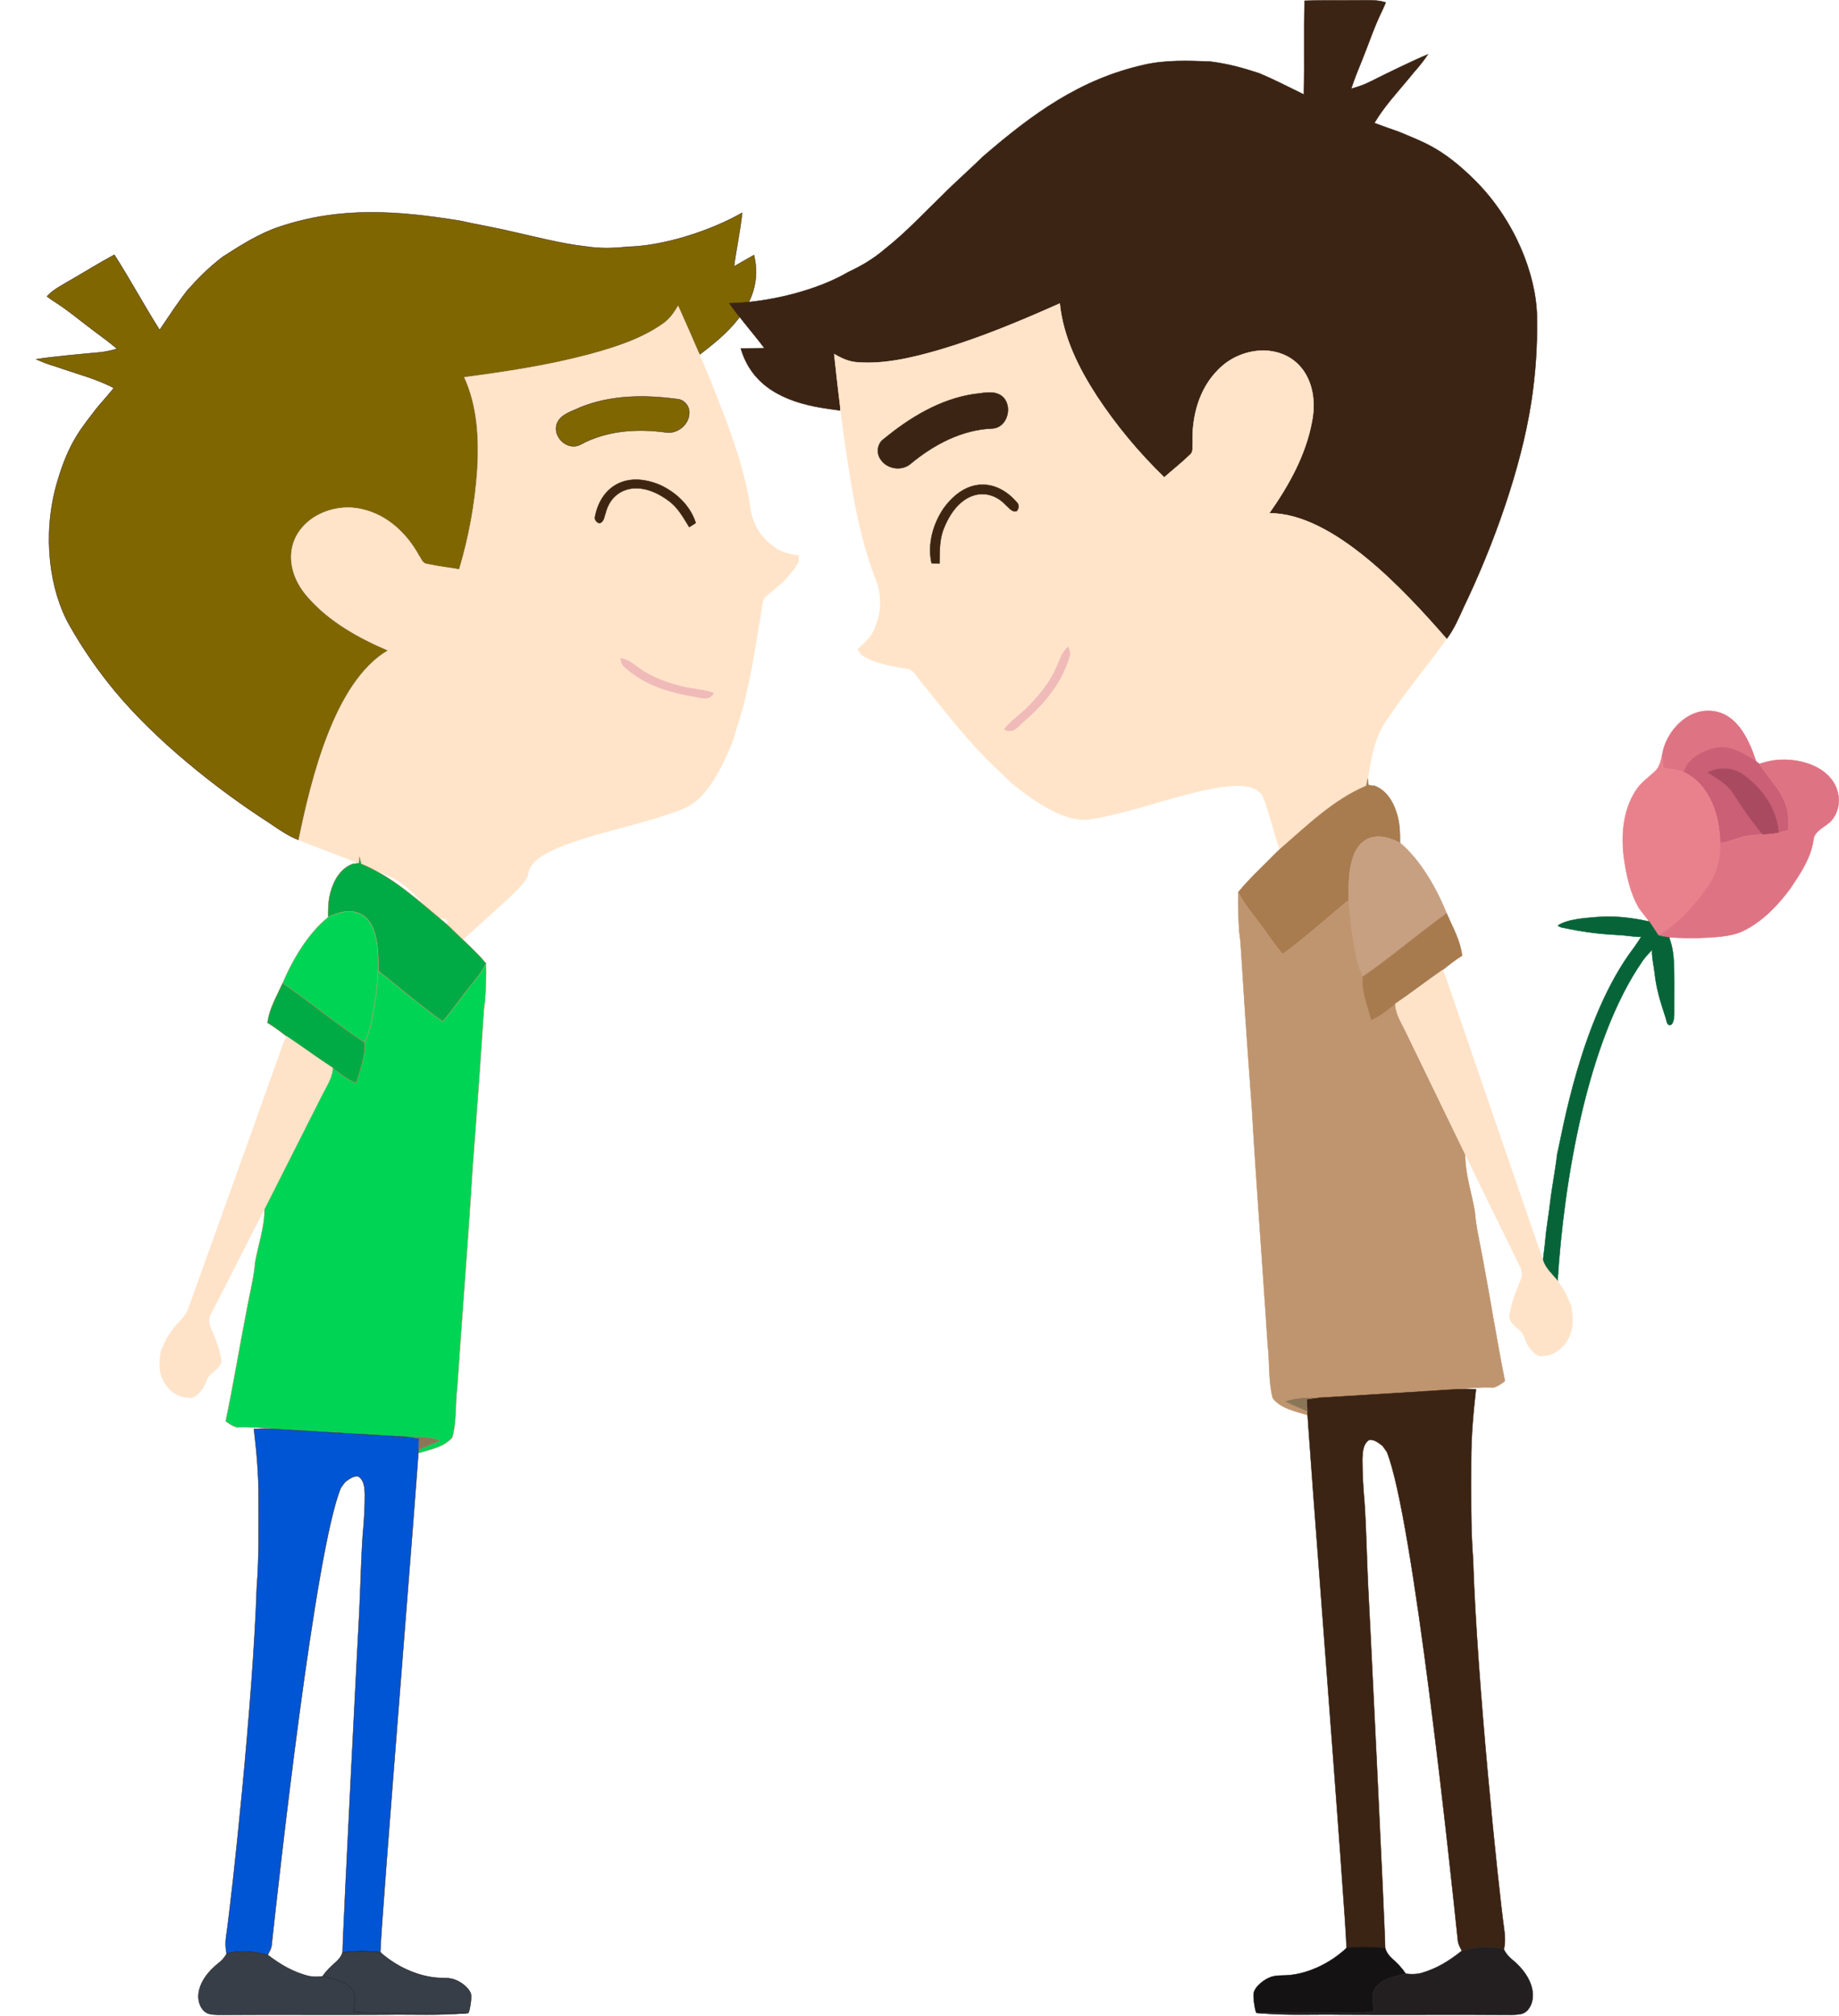 <?xml version="1.0" encoding="UTF-8" standalone="no"?>
<svg
   xmlns:dc="http://purl.org/dc/elements/1.1/"
   xmlns:cc="http://creativecommons.org/ns#"
   xmlns:rdf="http://www.w3.org/1999/02/22-rdf-syntax-ns#"
   xmlns:svg="http://www.w3.org/2000/svg"
   xmlns="http://www.w3.org/2000/svg"
   xmlns:sodipodi="http://sodipodi.sourceforge.net/DTD/sodipodi-0.dtd"
   xmlns:inkscape="http://www.inkscape.org/namespaces/inkscape"
   version="1.1"
   id="Layer_1"
   x="0px"
   y="0px"
   viewBox="0 0 4564.559 5001.446"
   enable-background="new 0 0 4564.559 5001.446"
   xml:space="preserve"
   sodipodi:docname="sweethearts-twoboys.svg"
   inkscape:version="0.92.2 5c3e80d, 2017-08-06"><defs
     id="defs45059" /><sodipodi:namedview
     pagecolor="#ffffff"
     bordercolor="#666666"
     borderopacity="1"
     objecttolerance="10"
     gridtolerance="10"
     guidetolerance="10"
     inkscape:pageopacity="0"
     inkscape:pageshadow="2"
     inkscape:window-width="1436"
     inkscape:window-height="856"
     id="namedview45057"
     showgrid="false"
     showguides="true"
     inkscape:guide-bbox="true"
     inkscape:snap-global="false"
     inkscape:zoom="0.12694907"
     inkscape:cx="2714.1369"
     inkscape:cy="2831.8343"
     inkscape:window-x="4"
     inkscape:window-y="0"
     inkscape:window-maximized="1"
     inkscape:current-layer="g45054" /><g
     id="g45054"><g
       id="g45137"><path
         inkscape:transform-center-y="-107.63327"
         inkscape:transform-center-x="10.098582"
         style="fill:#806600;stroke:#3b2414;stroke-width:0.956;fill-opacity:1"
         inkscape:connector-curvature="0"
         d="m 283.81,631.944 c -38.425,20.705 -75.498,43.887 -113.353,65.65 -18.84,11.125 -39.041,21.176 -53.874,37.665 4.375,3.363 2.638,2.226 16.249,11.499 35.558,22.21 67.218,49.567 100.796,74.396 19.307,14.309 38.776,28.415 56.96,44.139 -33.108,9.331 -44.366,8.913 -70.97,11.369 -2.663,0.214 -96.274,8.712 -129.813,14.557 36.985,16.066 38.461,13.71 68.947,24.822 41.824,14.055 85.09,25.81 123.925,46.46 -34.402,41.254 -34.16,39.294 -45.45,53.73 -31.587,42.22 -66.641,78.249 -96.68,184.826 -36.171,128.331 -16.937,263.639 31.827,349.809 32.626,57.653 70.405,112.376 112.742,163.41 100.101,120.676 249.263,240.626 383.081,326.794 23.324,15.802 46.468,32.246 73.16,42.57 30.709,-148.189 88.2,-391.912 221.756,-470.071 -73.362,-31.446 -145.119,-71.355 -197.705,-131.12 -57.05,-62.836 -61.191,-149.703 13.901,-199.184 35.788,-22.422 80.559,-29.914 120.683,-19.686 62.069,14.123 110.414,60.827 139.58,114.292 5.683,7.54 8.558,19.798 19.707,21.051 26.544,5.902 53.786,8.816 80.607,13.481 23.979,-80.234 39.107,-162.756 44.827,-245.572 4.856,-78.496 0.514,-159.396 -32.118,-231.051 138,-18.076 381.915,-52.793 495.272,-134.186 15.226,-11.084 25.862,-26.813 35.275,-42.623 16.775,37.22 33.343,74.564 49.43,112.137 1.217,1.965 3.65,5.896 4.867,7.861 11.859,-9.203 23.677,-18.384 35.194,-27.976 72.734,-59.964 119.991,-130.7 98.777,-218.282 -16.697,9.162 -33.018,18.962 -49.597,28.323 5.865,-44.471 15.625,-88.505 20.241,-133.098 -80.399,45.738 -197.279,82.784 -285.937,84.263 -34,4.029 -68.447,4.458 -101.997,-0.797 -63.735,-7.181 -125.337,-24.209 -187.61,-37.729 -41.698,-10.05 -84.267,-16.741 -126.133,-26.316 -155.137,-24.75 -294.896,-35.424 -445.761,14.828 -51.066,16.737 -96.692,46.097 -141.731,74.84 -35.309,27.277 -58.055,50.209 -87.943,83.279 -24.581,31.638 -46.276,65.222 -68.774,98.206 -38.808,-61.354 -73.262,-125.385 -112.358,-186.568 z"
         id="path45063" /><path
         sodipodi:nodetypes="ccccccccccccccccccccccccccccccccccccccccccccccccccccc"
         inkscape:transform-center-y="116.12279"
         inkscape:transform-center-x="-359.42441"
         style="fill:#ffe4c9;stroke:#ffe4c9;stroke-width:0.956"
         inkscape:connector-curvature="0"
         d="m 1461.03,879.667 c -101.371,26.799 -204.952,42.558 -308.437,56.112 32.632,71.655 36.975,152.555 32.118,231.051 -5.72,82.817 -20.847,165.338 -44.827,245.572 -26.821,-4.665 -54.063,-7.579 -80.607,-13.481 -11.149,-1.253 -14.024,-13.511 -19.707,-21.051 -29.167,-53.466 -77.511,-100.17 -139.58,-114.292 -40.125,-10.228 -84.896,-2.737 -120.683,19.686 -74.972,49.402 -71.058,136.228 -13.901,199.184 52.587,59.763 124.343,99.673 197.705,131.12 -133.555,78.159 -191.047,321.884 -221.756,470.071 75.212,30.408 152.458,56.394 226.077,90.265 43.074,19.866 74.206,56.282 103.2,91.923 3.97,4.258 8.064,8.443 12.14,12.691 86.365,-12.784 -64.837,101.525 19.184,114.816 -6.052,-35.758 211.502,-191.643 208.35,-225.189 6.138,-34.434 42.741,-50.36 71.414,-64.072 102.225,-42.224 212.583,-57.692 315.216,-98.654 37.322,-15.653 61.56,-48.913 81.108,-82.249 16.266,-27.426 29.232,-56.553 40.923,-85.945 4.273,-14.278 8.156,-28.648 12.843,-42.795 29.253,-90.165 41.484,-183.751 57.302,-276.288 2.91,-13.742 1.002,-30.811 13.71,-40.569 32.258,-27.022 43.897,-35.124 67.557,-65.39 3.861,-5.876 7.463,-11.815 11.153,-17.697 0.376,-5.429 0.711,-10.832 1.092,-16.158 -22.418,-3.937 -46.405,-7.593 -63.434,-23.354 -29.245,-20.142 -48.816,-51.578 -55.588,-86.171 -16.185,-115.075 -59.758,-222.888 -102.419,-329.627 -6.577,-16.377 -39.212,-94.051 -78.042,-180.207 -9.413,15.81 -20.049,31.539 -35.275,42.623 -55.575,39.905 -121.785,60.378 -186.836,78.075 m -21.92,131.298 c 76.608,-31.391 161.144,-31.824 240.751,-21.08 18.935,0.788 33.075,18.952 30.739,37.079 -1.45,27.211 -30.301,50.099 -57.455,45.63 -71.129,-9.846 -147.354,-5.196 -212.677,30.427 -33.152,16.839 -71.114,-21.288 -57.495,-53.859 9.81,-22.058 36.072,-28.388 56.136,-38.197 m 198.361,191.653 c 40.843,18.552 75.98,51.8 89.503,94.698 -5.384,3.394 -10.809,6.812 -16.276,10.255 -14.97,-24.117 -28.819,-50.129 -53.056,-66.626 -74.534,-54.491 -139.753,-28.148 -154.414,31.66 -3.756,9.089 -3.678,22.3 -15.412,25.364 -7.504,-1.902 -13.494,-9.959 -10.648,-17.651 14.255,-71.396 74.709,-113.104 160.303,-77.701 m 54.145,499.89 c 26.227,6.787 54.034,7.435 79.668,16.344 -10.375,21.478 -34.395,11.133 -51.938,8.342 -63.25,-10.151 -126.627,-31.606 -172.574,-75.862 -4.712,-4.947 -4.654,-12.335 -6.581,-18.443 38.136,5.8 42.551,42.577 151.425,69.618 z"
         id="path45065" /><path
         inkscape:transform-center-y="-367.42197"
         inkscape:transform-center-x="-552.23647"
         style="fill:#806600;stroke:#3b2414;stroke-width:0.956;fill-opacity:1"
         inkscape:connector-curvature="0"
         d="m 1439.11,1010.965 c -20.065,9.809 -46.326,16.138 -56.136,38.196 -13.619,32.572 24.344,70.699 57.495,53.859 65.323,-35.623 141.547,-40.273 212.677,-30.427 27.153,4.469 56.005,-18.419 57.455,-45.63 2.337,-18.126 -11.804,-36.291 -30.739,-37.079 -79.608,-10.743 -164.143,-10.31 -240.752,21.081 z"
         id="path45067" /><path
         inkscape:transform-center-y="-164.08977"
         inkscape:transform-center-x="-608.45569"
         style="fill:#3d2512;stroke:#3d2512;stroke-width:0.956"
         inkscape:connector-curvature="0"
         d="m 1637.471,1202.618 c -85.605,-35.409 -146.051,6.318 -160.302,77.701 -2.845,7.692 3.144,15.749 10.648,17.651 11.734,-3.065 11.656,-16.276 15.412,-25.365 14.665,-59.828 79.894,-86.139 154.414,-31.66 24.238,16.497 38.087,42.508 53.056,66.626 5.466,-3.442 10.892,-6.862 16.276,-10.255 -13.524,-42.898 -48.662,-76.145 -89.505,-94.698 z"
         id="path45069" /><path
         inkscape:transform-center-y="269.74917"
         inkscape:transform-center-x="-662.48172"
         style="fill:#efbab8;stroke:#efbab8;stroke-width:0.956"
         inkscape:connector-curvature="0"
         d="m 1540.191,1632.891 c 1.928,6.108 1.869,13.496 6.581,18.443 45.946,44.255 109.323,65.71 172.574,75.862 17.543,2.79 41.562,13.136 51.938,-8.342 -25.634,-8.909 -53.44,-9.556 -79.668,-16.344 -109.388,-27.169 -112.833,-63.75 -151.425,-69.618 z"
         id="path45071" /><path
         id="path44984"
         d="M3238.221,1.869c44.66-1.826,89.418-0.641,134.127-1.184   c22.404,0,45.449-1.727,67.113,5.379c-2.107,5.467-1.167,3.479-8.34,19.394c-19.788,39.725-33.458,82.065-50.137,123.123   c-9.573,23.638-19.394,47.176-27.24,71.505c34.05-9.396,43.759-15.893,68.495-28.079c2.46-1.249,89.422-44.26,122.037-57.095   c-24.245,34.851-26.773,33.486-47.867,60.254c-29.559,35.629-61.586,69.926-85.075,109.996   c51.813,19.251,50.579,17.58,68.05,24.723c49.833,21.667,99.501,35.76,181.479,117.436   c98.711,98.347,152.204,233.19,154.075,338.888c1.252,70.719-3.565,141.541-14.322,211.447   c-25.427,165.295-94.489,356.558-167.613,508.432c-12.337,27.191-24.181,54.875-42.341,78.858   c-104.235-119.569-281.827-312.431-440.28-311.779c48.311-68.741,90.8-144.391,106.048-227.888   c17.584-88.744-23.994-170.856-115.967-175.579c-43.229-1.184-86.605,16.235-116.658,47.423   c-47.374,46.683-65.682,115.869-63.56,180.859c-1.085,10.018,2.763,22.848-6.415,30.053   c-20.331,19.838-42.834,37.307-64.053,56.158c-62.918-60.747-119.224-128.403-167.388-201.437   c-45.153-69.531-83.447-146.267-91.984-229.862c-131.088,58.305-364.227,158.813-506.555,145.526   c-19.196-1.924-36.764-10.61-53.295-20.035c4.589,43.327,9.425,86.655,14.804,129.933c-0.05,2.467-0.148,7.402-0.198,9.87   c-15.248-2.023-30.448-4.047-45.597-6.613c-95.352-15.641-173.85-55.018-200.747-147.056c19.492-0.642,38.985-0.493,58.477-0.888   c-28.326-37.702-59.859-72.887-87.148-111.378c94.703-1.6,217.047-30.997,295.988-77.772   c32.076-14.755,62.672-33.063,89.517-56.109c52.457-41.205,97.906-90.306,145.773-136.545   c31.533-31.879,65.583-61.142,97.511-92.675c123.899-106.982,241.569-192.674,400.753-228.381   c53.74-12.337,109.256-10.116,163.933-8.142c45.335,5.908,77.33,14.642,120.902,28.819c38.146,15.742,74.762,34.84,111.772,52.95   C3238.567,156.92,3235.606,79.345,3238.221,1.869z"
         stroke="#3B2414"
         fill="#3B2414" /><path
         id="path44988"
         d="M2329.236,868.761c103.334-30.398,202.868-72.146,301.169-115.869   c8.537,83.595,46.831,160.331,91.984,229.862c48.164,73.035,104.469,140.69,167.388,201.437   c21.219-18.851,43.722-36.32,64.053-56.158c9.178-7.205,5.33-20.035,6.415-30.053c-2.122-64.991,16.186-134.177,63.56-180.859   c30.053-31.188,73.429-48.608,116.658-47.423c91.826,4.715,133.584,86.667,115.967,175.579   c-15.249,83.496-57.737,159.146-106.048,227.888c158.453-0.652,336.046,192.211,440.28,311.779   c-50.483,68.791-105.061,134.62-152.336,205.731c-27.635,41.65-36.123,92.033-43.13,140.542c-1.283,6.07-2.714,12.14-4.096,18.259   c-82.805,35.136-147.55,99.534-214.712,157.37c-13.282-36.161-28.688-102.759-43.376-135.312   c-23.341-28.326-63.906-23.095-96.327-20.134c-112.118,16.68-217.476,62.375-329.297,80.437   c-41.057,5.872-79.746-11.547-114.339-31.583c-28.622-16.384-55.22-36.123-80.832-56.799   c-11.202-10.807-22.108-21.91-33.606-32.372c-72.739-67.014-132.252-146.415-194.381-222.904   c-9.721-11.054-16.926-27.783-33.211-29.855c-42.512-7.33-56.993-8.46-93.613-23.44c-6.464-3.306-12.732-6.81-19.048-10.215   c-3.158-4.787-6.267-9.573-9.376-14.262c17.716-15.791,36.962-32.175,43.771-55.911c15.298-34.396,16.186-73.923,4.145-109.404   c-45.646-114.585-63.363-237.363-81.325-358.659c-2.728-18.628-14.396-107.758-25.019-208.05   c16.531,9.425,34.099,18.111,53.295,20.035C2193.628,904.933,2262.666,887.809,2329.236,868.761 M2416.927,977.573   c-83.891,12.732-158.653,58.23-223.249,111.329c-16.285,11.005-19.295,35.382-7.797,50.779   c15.446,24.23,52.802,29.609,74.417,10.758c57.589-47.67,127.218-84.779,203.362-87.493c37.998-2.517,51.618-58.181,22.651-80.733   C2466.176,967.259,2439.725,975.698,2416.927,977.573 M2341.819,1261.47c-26.352,39.231-40.021,88.875-29.609,135.657   c6.514,0.197,13.077,0.395,19.69,0.592c0.642-30.3-0.691-61.734,12.09-90.06c37.345-90.564,108.566-101.754,152.633-54.727   c8.044,6.317,14.854,18.505,26.796,14.952c5.626-5.823,6.712-16.482,0.198-22.009   C2473.874,1187.974,2398.855,1182.45,2341.819,1261.47 M2554.36,1750.457c-19.591,20.479-43.771,36.172-61.734,58.28   c20.331,14.113,36.123-8.438,50.138-20.529c50.483-43.673,95.192-97.807,112.661-163.44c1.579-7.106-2.319-13.867-3.8-20.529   C2621.02,1630.276,2636.276,1666.486,2554.36,1750.457z"
         stroke="#FFE4C9"
         fill="#FFE4C9" /><path
         id="path44990"
         d="M2416.927,977.573c22.799-1.875,49.249-10.314,69.383,4.639   c28.967,22.552,15.347,78.216-22.651,80.733c-76.144,2.714-145.773,39.823-203.362,87.493   c-21.614,18.851-58.971,13.472-74.417-10.758c-11.498-15.396-8.488-39.774,7.797-50.779   C2258.274,1035.803,2333.036,990.305,2416.927,977.573z"
         stroke="#3B2414"
         fill="#3B2414" /><path
         id="path44996"
         d="M2341.819,1261.47c57.042-79.031,132.064-73.486,181.797-15.594   c6.514,5.527,5.428,16.186-0.198,22.009c-11.942,3.553-18.752-8.636-26.796-14.952c-44.081-47.043-115.294-35.819-152.633,54.727   c-12.781,28.326-11.449,59.76-12.09,90.06c-6.612-0.197-13.176-0.395-19.69-0.592   C2301.798,1350.346,2315.468,1300.702,2341.819,1261.47z"
         stroke="#3D2512"
         fill="#3D2512" /><path
         id="path45002"
         d="M2651.625,1604.24c1.48,6.662,5.379,13.423,3.8,20.529   c-17.469,65.632-62.178,119.767-112.661,163.44c-14.015,12.09-29.806,34.642-50.138,20.529c17.963-22.108,42.143-37.8,61.734-58.28   C2636.662,1666.09,2620.653,1630.588,2651.625,1604.24z"
         stroke="#EFBAB8"
         fill="#EFBAB8" /><path
         id="path45004"
         d="M4125.889,1871.803c7.813-50.92,52.556-104.112,106.073-108.16   c73.699-5.574,107.321,65.464,126.799,124.889c-30.941-19.887-66.57-42.538-105.062-32.471   c-30.744,8.833-65.386,26.154-74.663,59.464c-16.531-5.626-33.853-8.192-50.976-10.857   C4127.123,1893.714,4126.135,1882.759,4125.889,1871.803z"
         stroke="#DE7383"
         fill="#DE7383" /><path
         id="path45006"
         d="M4253.699,1856.062c38.492-10.067,74.121,12.584,105.062,32.471   c1.974,1.579,5.873,4.787,7.797,6.366c21.91,33.951,52.753,62.622,66.077,101.607c7.699,20.084,6.711,41.896,5.873,63.017   c-7.896,1.875-15.742,3.849-23.588,5.527c-4.293-57.737-40.366-108.762-86.063-142.171c-26.006-19.64-61.833-21.318-90.701-7.057   c23.045,15.545,49.15,28.819,64.25,53.246c22.158,34.889,45.696,68.84,72.245,100.571c-20.676,1.382-41.649,2.616-61.24,9.722   c-14.36,5.132-28.869,10.166-44.067,11.794c-0.987-67.212-24.921-144.984-90.307-175.629   C4188.313,1882.216,4222.956,1864.895,4253.699,1856.062z"
         stroke="#CA5F75"
         fill="#CA5F75" /><path
         id="path45008"
         d="M4108.419,1912.713c11.498-10.462,13.965-26.549,17.469-40.909   c0.247,10.955,1.234,21.911,2.171,32.865c17.124,2.665,34.445,5.231,50.976,10.857c65.386,30.645,89.319,108.417,90.307,175.629   c2.369,38.787-8.784,77.624-31.435,109.206c-32.866,46.93-71.653,90.751-121.543,120.063c-7.896-11.35-14.953-23.144-22.848-34.445   c-8.241-11.597-17.667-22.355-25.809-33.951c-21.91-37.948-30.941-81.819-37.109-124.751c-7.008-55.96-2.171-116.263,28.72-164.871   C4071.606,1942.124,4091.641,1928.849,4108.419,1912.713z"
         stroke="#E9818C"
         fill="#E9818C" /><path
         id="path45010"
         d="M4366.558,1894.898c7.649-2.27,15.347-4.54,23.243-6.366   c64.921-15.016,162.682,10.509,173.499,86.07c3.083,21.534-3.286,44.883-17.871,61.192c-13.806,15.438-42.936,24.497-44.3,48.254   c-6.761,44.807-32.569,83.101-57.441,119.816c-29.756,40.564-65.682,78.216-110.44,102.1   c-29.658,16.235-64.152,17.913-97.116,19.937c-30.99,1.875-62.079,0.888-93.07-0.691c-9.08-0.888-18.012-2.221-26.697-4.787   c49.891-29.313,88.678-73.134,121.543-120.063c22.65-31.582,33.803-70.419,31.435-109.206c15.199-1.628,29.707-6.662,44.067-11.794   c31.401-11.39,63.904-7.347,101.508-14.311c7.846-1.677,15.692-3.652,23.588-5.527c0.838-21.121,1.826-42.933-5.873-63.017   C4419.311,1957.521,4388.468,1928.849,4366.558,1894.898z"
         stroke="#DE7383"
         fill="#DE7383" /><path
         id="path45012"
         d="M4238.155,1915.822c28.868-14.262,64.695-12.584,90.701,7.057   c45.696,33.409,81.77,84.434,86.063,142.171c-13.324,2.468-26.845,3.652-40.268,4.589c-26.549-31.73-50.087-65.682-72.245-100.571   C4287.305,1944.641,4261.2,1931.366,4238.155,1915.822z"
         stroke="#AA4A60"
         fill="#AA4A60" /><path
         id="path45014"
         d="M3391.101,1949.477c1.382-6.119,2.813-12.189,4.096-18.259   c0.247,5.428,0.642,10.857,1.135,16.334c5.181,0.494,10.412,1.086,15.692,1.826c32.372,12.485,49.397,45.252,57.342,77.13   c5.33,20.923,5.873,42.686,5.527,64.201c-22.552-11.251-49.101-20.479-74.071-11.991c-19.937,6.218-33.705,23.983-40.712,42.982   c-13.176,35.333-12.831,73.775-12.485,110.983c-54.48,44.857-106.838,92.379-163.736,134.275   c-20.035-23.095-36.616-48.756-54.875-73.183c-19.197-26.352-41.403-50.779-55.467-80.486c25.365-31.78,55.763-59.02,84.039-88.086   c6.169-6.218,12.337-12.436,18.802-18.357C3243.551,2049.011,3308.295,1984.612,3391.101,1949.477z"
         stroke="#A87C4F"
         fill="#A87C4F" /><path
         id="path45016"
         d="M3400.822,2078.719c24.97-8.488,51.519,0.74,74.071,11.991   c51.235,43.057,90.718,113.045,115.819,175.086c-70.716,50.532-136.496,107.776-208.099,157.024   c-6.909-14.854-13.127-30.151-16.087-46.239c-8.833-47.621-17.519-95.438-18.9-143.898c-0.345-37.208-0.691-75.65,12.485-110.983   C3367.118,2102.702,3380.885,2084.937,3400.822,2078.719z"
         stroke="#C7A081"
         fill="#C7A081" /><path
         id="path45020"
         d="M3076.065,2312.627c-2.221-33.063-3.504-66.225-2.517-99.337   c14.064,29.707,36.271,54.134,55.467,80.486c18.259,24.427,34.839,50.088,54.875,73.183   c56.898-41.896,109.256-89.418,163.736-134.275c1.382,48.459,10.067,96.277,18.9,143.898c2.961,16.087,9.178,31.385,16.087,46.239   c-3.01,36.961,11.498,72.097,21.022,107.134c22.354-9.426,40.958-25.069,59.809-39.922c0.691,25.71,15.791,47.423,26.352,69.926   c48.854,101.064,98.103,201.931,146.908,303.044c-0.74,48.361,15.791,94.649,23.736,141.924   c3.257,39.972,12.83,79.006,19.937,118.385c18.949,100.669,34.691,201.98,54.924,302.403c-8.34,6.711-17.321,12.831-27.536,16.236   c-31.681-1.283-63.313,1.085-94.797,4.293c-114.339,7.698-228.727,14.558-343.115,21.368c-26.45-0.148-53.345,0-78.611,9.031   c17.371,8.981,35.777,15.791,53.493,24.18c0.197,2.369,0.543,7.057,0.74,9.425c-30.201-9.672-65.534-15.594-86.309-41.797   c-11.251-42.488-7.402-87.543-12.436-131.117c-12.682-195.861-27.98-391.574-39.429-587.534   C3075.665,2318.362,3082.512,2357.572,3076.065,2312.627z"
         stroke="#BF956F"
         fill="#BF956F" /><path
         id="path45022"
         d="M3382.613,2422.82c71.604-49.249,137.384-106.492,208.099-157.024   c14.755,34.099,34,67.261,38.244,104.864c-17.025,10.511-32.668,22.947-48.163,35.481c-39.478,27.487-77.476,56.997-117.349,83.891   c-18.851,14.854-37.455,30.497-59.809,39.922C3394.111,2494.917,3379.603,2459.782,3382.613,2422.82z"
         stroke="#A87B4F"
         fill="#A87B4F" /><path
         id="path45024"
         d="M3866.668,2296.06c22.881-16.023,66.726-18.522,94.06-20.957   c45.292-4.034,88.657,1.069,132.788,10.876c7.896,11.301,14.952,23.095,22.848,34.445c8.685,2.566,17.617,3.899,26.697,4.787   c14.662,43.039,12.434,62.832,12.43,191.697c0,6.909-2.167,30.241-14.032,25.057c-3.902-1.705-6.15-14.403-7.305-17.84   c-14.08-41.919-23.556-75.267-27.116-110.313c-0.868-8.541-9.698-54.206-5.478-58.45c-8.784,8.833-17.371,18.012-24.576,28.276   c-138.882,200.183-195.86,551.115-210.912,794.005c-12.781-16.433-29.954-30.3-36.32-50.828   c2.912-23.539,5.823-47.029,7.945-70.617c2.912-23.983,6.909-47.867,9.771-71.85c4.638-40.712,13.077-80.832,17.666-121.543   c11.523-46.082,57.705-337.65,190.187-511.687c6.612-9.08,12.731-18.505,18.802-27.98c-1.786,2.789-40.177-2.653-45.719-2.995   c-57.83-3.566-83.575-5.317-152.878-19.615C3872.281,2299.206,3869.288,2298.233,3866.668,2296.06z"
         stroke="#076438"
         fill="#076438" /><path
         id="path45026"
         d="M3463.445,2490.032c39.873-26.895,77.871-56.405,117.349-83.891   c16.939,41.407-16.901-49.217,248.959,720.675c6.366,20.528,23.539,34.395,36.32,50.828c7.057,9.573,13.571,19.591,19.641,29.905   c4.441,10.857,9.376,21.565,13.965,32.422c4.096,24.427,6.613,50.581-4.096,73.775c-9.475,23.884-30.3,42.932-55.565,48.509   c-6.218,0.691-12.337,1.234-18.456,1.727c-21.269-9.179-32.373-29.658-39.084-50.631c-8.586-18.308-32.964-25.168-36.221-47.226   c5.373-34.944,14.537-56.768,29.51-93.465c3.602-10.708,2.27-22.059-3.109-31.829c-80.116-162.162-203.032-415.73-282.861-580.872   C3479.236,2537.455,3464.135,2515.742,3463.445,2490.032z"
         stroke="#FEE3C9"
         fill="#FEE3C9" /><path
         id="path45038"
         d="M3269.853,3467.611c393.27-23.413,340.944-23.11,393.598-21.417   c-6.81,59.217-11.942,118.681-11.843,178.343c0.049,81.029-1.579,162.107,4.639,242.988   c9.408,299.288,61.862,808.314,77.574,921.47c2.369,15.594,2.221,31.533-1.085,47.028c-34.001-10.61-70.617-5.773-104.321,3.307   c-3.849-7.649-8.143-15.15-9.623-23.588c-18.426-176.057-110.616-1050.705-176.369-1213.906c-3.454-5.231-7.106-10.264-10.856-15.1   c-9.376-7.501-19.986-16.136-32.718-15.149c-16.038,9.968-16.778,30.891-17.37,47.719c0.049,35.135,1.826,70.32,5.132,105.308   c4.589,68.051,5.626,136.249,8.833,204.398c0.747,7.654,42.366,853.244,42.636,903.656c-31.78-3.948-64.004-4.195-95.833-0.345   c-0.761-72.202-96.208-1281.961-98.992-1361.159C3252.088,3469.832,3260.921,3468.549,3269.853,3467.611z"
         stroke="#3B2414"
         fill="#3B2414" /><path
         id="path45040"
         d="M3191.242,3476.642c25.266-9.031,52.161-9.179,78.611-9.031   c-8.932,0.938-17.765,2.22-26.598,3.553c0.345,9.82,0.79,19.739,1.48,29.658   C3227.019,3492.433,3208.613,3485.623,3191.242,3476.642z"
         stroke="#8A7557"
         fill="#8A7557" /><path
         id="path45050"
         d="M3342.247,4832.323c31.829-3.85,64.053-3.603,95.833,0.345   c8.672,26.673,26.282,26.814,51.025,63.412c-27.98,7.698-62.474,12.238-78.463,39.873c-7.155,17.47-1.678,36.912-0.494,55.122   c-95.586,3.701-191.37-1.678-286.907,2.565c0,0-3.997-0.197-3.997-0.197c-3.315-0.164-9.608-38.935-7.364-49.645   c2.928-13.974,19.594-27.829,31.314-34.302c25.431-14.045,36.39-5.541,72.056-11.918   C3262.915,4889.056,3308.852,4863.734,3342.247,4832.323z"
         stroke="#141213"
         fill="#141213" /><path
         id="path45052"
         d="M3628.414,4839.331c33.704-9.08,70.321-13.917,104.321-3.307   c4.688,9.278,11.301,17.321,19.394,23.934c59.975,49.002,60.719,100.912,40.584,125.203   c-11.275,13.603-24.543,11.581-40.239,12.922c-141.53-1.135-283.01,0.296-424.539-0.592c-71.045-1.167-132.969,2.679-204.694-3.849   c95.537-4.244,191.321,1.135,286.907-2.565c-1.184-18.21-6.662-37.652,0.494-55.122c15.989-27.634,50.483-32.175,78.463-39.873   c12.041,1.48,24.378,1.678,36.32-0.987C3565.187,4884.11,3595.375,4865.333,3628.414,4839.331z"
         stroke="#231F20"
         fill="#231F20" /><path
         style="fill:#00aa44;stroke:#a87c4f;stroke-width:0.956"
         inkscape:connector-curvature="0"
         d="m 896.25,2142.84 c -1.35,-5.731 -2.747,-11.416 -4,-17.101 -0.241,5.084 -0.627,10.168 -1.108,15.298 -5.06,0.463 -10.168,1.017 -15.325,1.71 -31.614,11.693 -48.241,42.382 -56,72.238 -5.205,19.596 -5.736,39.979 -5.398,60.129 22.024,-10.537 47.951,-19.18 72.337,-11.23 19.47,5.824 32.916,22.462 39.759,40.256 12.868,33.092 12.531,69.096 12.193,103.944 53.205,42.012 104.337,86.52 159.903,125.758 19.566,-21.63 35.759,-45.664 53.59,-68.541 18.748,-24.681 40.434,-47.558 54.169,-75.381 -24.771,-29.764 -54.458,-55.277 -82.072,-82.499 -6.024,-5.824 -12.048,-11.647 -18.362,-17.193 -65.591,-54.167 -128.819,-114.481 -209.686,-147.388 z"
         id="path45083" /><path
         style="fill:#00d455;stroke:#c7a081;stroke-width:0.956"
         inkscape:connector-curvature="0"
         d="m 886.756,2263.885 c -24.385,-7.95 -50.313,0.693 -72.337,11.23 -50.036,40.326 -88.594,105.875 -113.108,163.981 69.06,47.327 133.3,100.94 203.227,147.065 6.747,-13.912 12.82,-28.239 15.71,-43.306 8.626,-44.601 17.109,-89.385 18.458,-134.771 0.337,-34.848 0.675,-70.852 -12.193,-103.944 -6.843,-17.793 -20.288,-34.431 -39.758,-40.255 z"
         id="path45085" /><path
         style="fill:#00d455;stroke:#bf956f;stroke-width:0.956"
         inkscape:connector-curvature="0"
         d="m 1203.91,2482.957 c 2.169,-30.966 3.422,-62.025 2.458,-93.037 -13.735,27.823 -35.422,50.7 -54.169,75.381 -17.831,22.878 -34.023,46.911 -53.59,68.541 -55.566,-39.239 -106.698,-83.747 -159.903,-125.758 -1.35,45.386 -9.831,90.171 -18.458,134.771 -2.892,15.067 -8.963,29.394 -15.71,43.306 2.94,34.617 -11.229,67.524 -20.53,100.339 -21.831,-8.828 -39.999,-23.479 -58.409,-37.39 -0.675,24.079 -15.421,44.415 -25.735,65.491 -47.71,94.654 -95.806,189.123 -143.469,283.823 0.723,45.294 -15.421,88.646 -23.18,132.922 -3.181,37.437 -12.53,73.995 -19.47,110.876 -18.505,94.284 -33.879,189.169 -53.638,283.223 8.145,6.285 16.916,12.017 26.891,15.206 30.939,-1.202 61.831,1.016 92.578,4.021 111.662,7.21 223.372,13.635 335.082,20.013 25.831,-0.139 52.096,0 76.771,8.458 -16.964,8.411 -34.94,14.789 -52.241,22.646 -0.192,2.219 -0.53,6.609 -0.723,8.827 29.494,-9.059 64,-14.605 84.288,-39.146 10.988,-39.793 7.229,-81.99 12.145,-122.801 12.385,-183.438 27.325,-366.738 38.506,-550.269 30.895,-404.074 24.209,-367.351 30.505,-409.445 z"
         id="path45087" /><path
         style="fill:#00aa44;stroke:#a87b4f;stroke-width:0.956"
         inkscape:connector-curvature="0"
         d="m 904.539,2586.161 c -69.928,-46.125 -134.168,-99.738 -203.227,-147.065 -14.41,31.936 -33.204,62.995 -37.349,98.213 16.626,9.844 31.903,21.491 47.035,33.23 38.554,25.744 75.662,53.382 114.602,78.57 18.41,13.912 36.578,28.563 58.409,37.39 9.301,-32.815 23.469,-65.721 20.53,-100.339 z"
         id="path45089" /><path
         style="fill:#fee3c9;stroke:#fee3c9;stroke-width:0.956"
         inkscape:connector-curvature="0"
         d="m 825.599,2649.11 c -38.94,-25.189 -76.048,-52.828 -114.602,-78.57 -16.542,38.781 16.505,-46.095 -243.131,674.966 -6.217,19.226 -22.988,32.214 -35.47,47.604 -6.892,8.966 -13.253,18.348 -19.181,28.008 -4.337,10.168 -9.156,20.197 -13.638,30.366 -4,22.878 -6.458,47.373 4,69.096 9.253,22.369 29.591,40.209 54.264,45.432 6.072,0.647 12.048,1.156 18.024,1.617 20.771,-8.597 31.615,-27.777 38.169,-47.42 8.385,-17.147 32.192,-23.572 35.373,-44.231 -5.247,-32.728 -14.197,-53.167 -28.819,-87.537 -3.518,-10.029 -2.217,-20.66 3.036,-29.81 78.24,-151.877 198.279,-389.362 276.239,-544.03 10.314,-21.077 25.061,-41.413 25.735,-65.492 z"
         id="path45093" /><path
         style="fill:#0055d4;stroke:#3b2414;stroke-width:0.956"
         inkscape:connector-curvature="0"
         d="m 1014.659,3564.685 c -384.063,-21.928 -332.962,-21.644 -384.383,-20.059 6.651,55.461 11.662,111.154 11.566,167.031 -0.048,75.89 1.542,151.825 -4.53,227.576 -9.188,280.305 -60.414,757.046 -75.758,863.025 -2.314,14.605 -2.169,29.533 1.06,44.045 33.205,-9.937 68.964,-5.407 101.879,3.097 3.759,-7.164 7.952,-14.189 9.398,-22.092 17.995,-164.89 108.026,-984.063 172.24,-1136.913 3.373,-4.899 6.94,-9.613 10.602,-14.142 9.156,-7.025 19.518,-15.113 31.952,-14.188 15.663,9.336 16.385,28.932 16.963,44.692 -0.048,32.907 -1.783,65.86 -5.012,98.629 -4.482,63.735 -5.494,127.607 -8.626,191.434 -0.73,7.168 -41.374,799.126 -41.638,846.341 31.036,-3.698 62.506,-3.929 93.589,-0.323 0.743,-67.623 93.956,-1200.651 96.674,-1274.826 -8.626,-1.248 -17.252,-2.449 -25.975,-3.328 z"
         id="path45095" /><path
         style="fill:#8a7557;stroke:#8a7557;stroke-width:0.956"
         inkscape:connector-curvature="0"
         d="m 1091.43,3573.143 c -24.674,-8.458 -50.94,-8.597 -76.771,-8.458 8.723,0.878 17.349,2.079 25.975,3.328 -0.337,9.197 -0.771,18.487 -1.445,27.777 17.301,-7.857 35.276,-14.235 52.241,-22.646 z"
         id="path45097" /><path
         style="fill:#373e48;stroke:#141213;stroke-width:0.956"
         inkscape:connector-curvature="0"
         d="m 943.96,4842.838 c -31.084,-3.606 -62.553,-3.374 -93.589,0.323 -8.469,24.981 -25.667,25.113 -49.83,59.39 27.325,7.21 61.011,11.462 76.626,37.344 6.987,16.362 1.639,34.571 0.482,51.626 93.348,3.466 186.89,-1.572 280.19,2.402 0,0 3.903,-0.184 3.903,-0.184 3.237,-0.154 9.383,-36.465 7.192,-46.496 -2.86,-13.088 -19.135,-26.064 -30.581,-32.126 -24.836,-13.154 -35.538,-5.189 -70.369,-11.162 -46.549,-7.981 -91.411,-31.697 -124.024,-61.116 z"
         id="path45099" /><path
         style="fill:#373e48;stroke:#231f20;stroke-width:0.956"
         inkscape:connector-curvature="0"
         d="m 664.492,4849.402 c -32.915,-8.504 -68.675,-13.034 -101.879,-3.097 -4.578,8.69 -11.036,16.222 -18.94,22.416 -58.571,45.894 -59.297,94.512 -39.634,117.262 11.011,12.74 23.968,10.847 39.297,12.102 138.217,-1.063 276.384,0.277 414.6,-0.554 69.382,-1.093 129.856,2.509 199.902,-3.605 -93.3,-3.975 -186.842,1.063 -280.19,-2.402 1.156,-17.055 6.506,-35.264 -0.482,-51.626 -15.615,-25.881 -49.301,-30.134 -76.626,-37.344 -11.759,1.386 -23.807,1.572 -35.47,-0.924 -38.831,-10.288 -68.312,-27.874 -100.578,-52.227 z"
         id="path45101" /></g></g></svg>